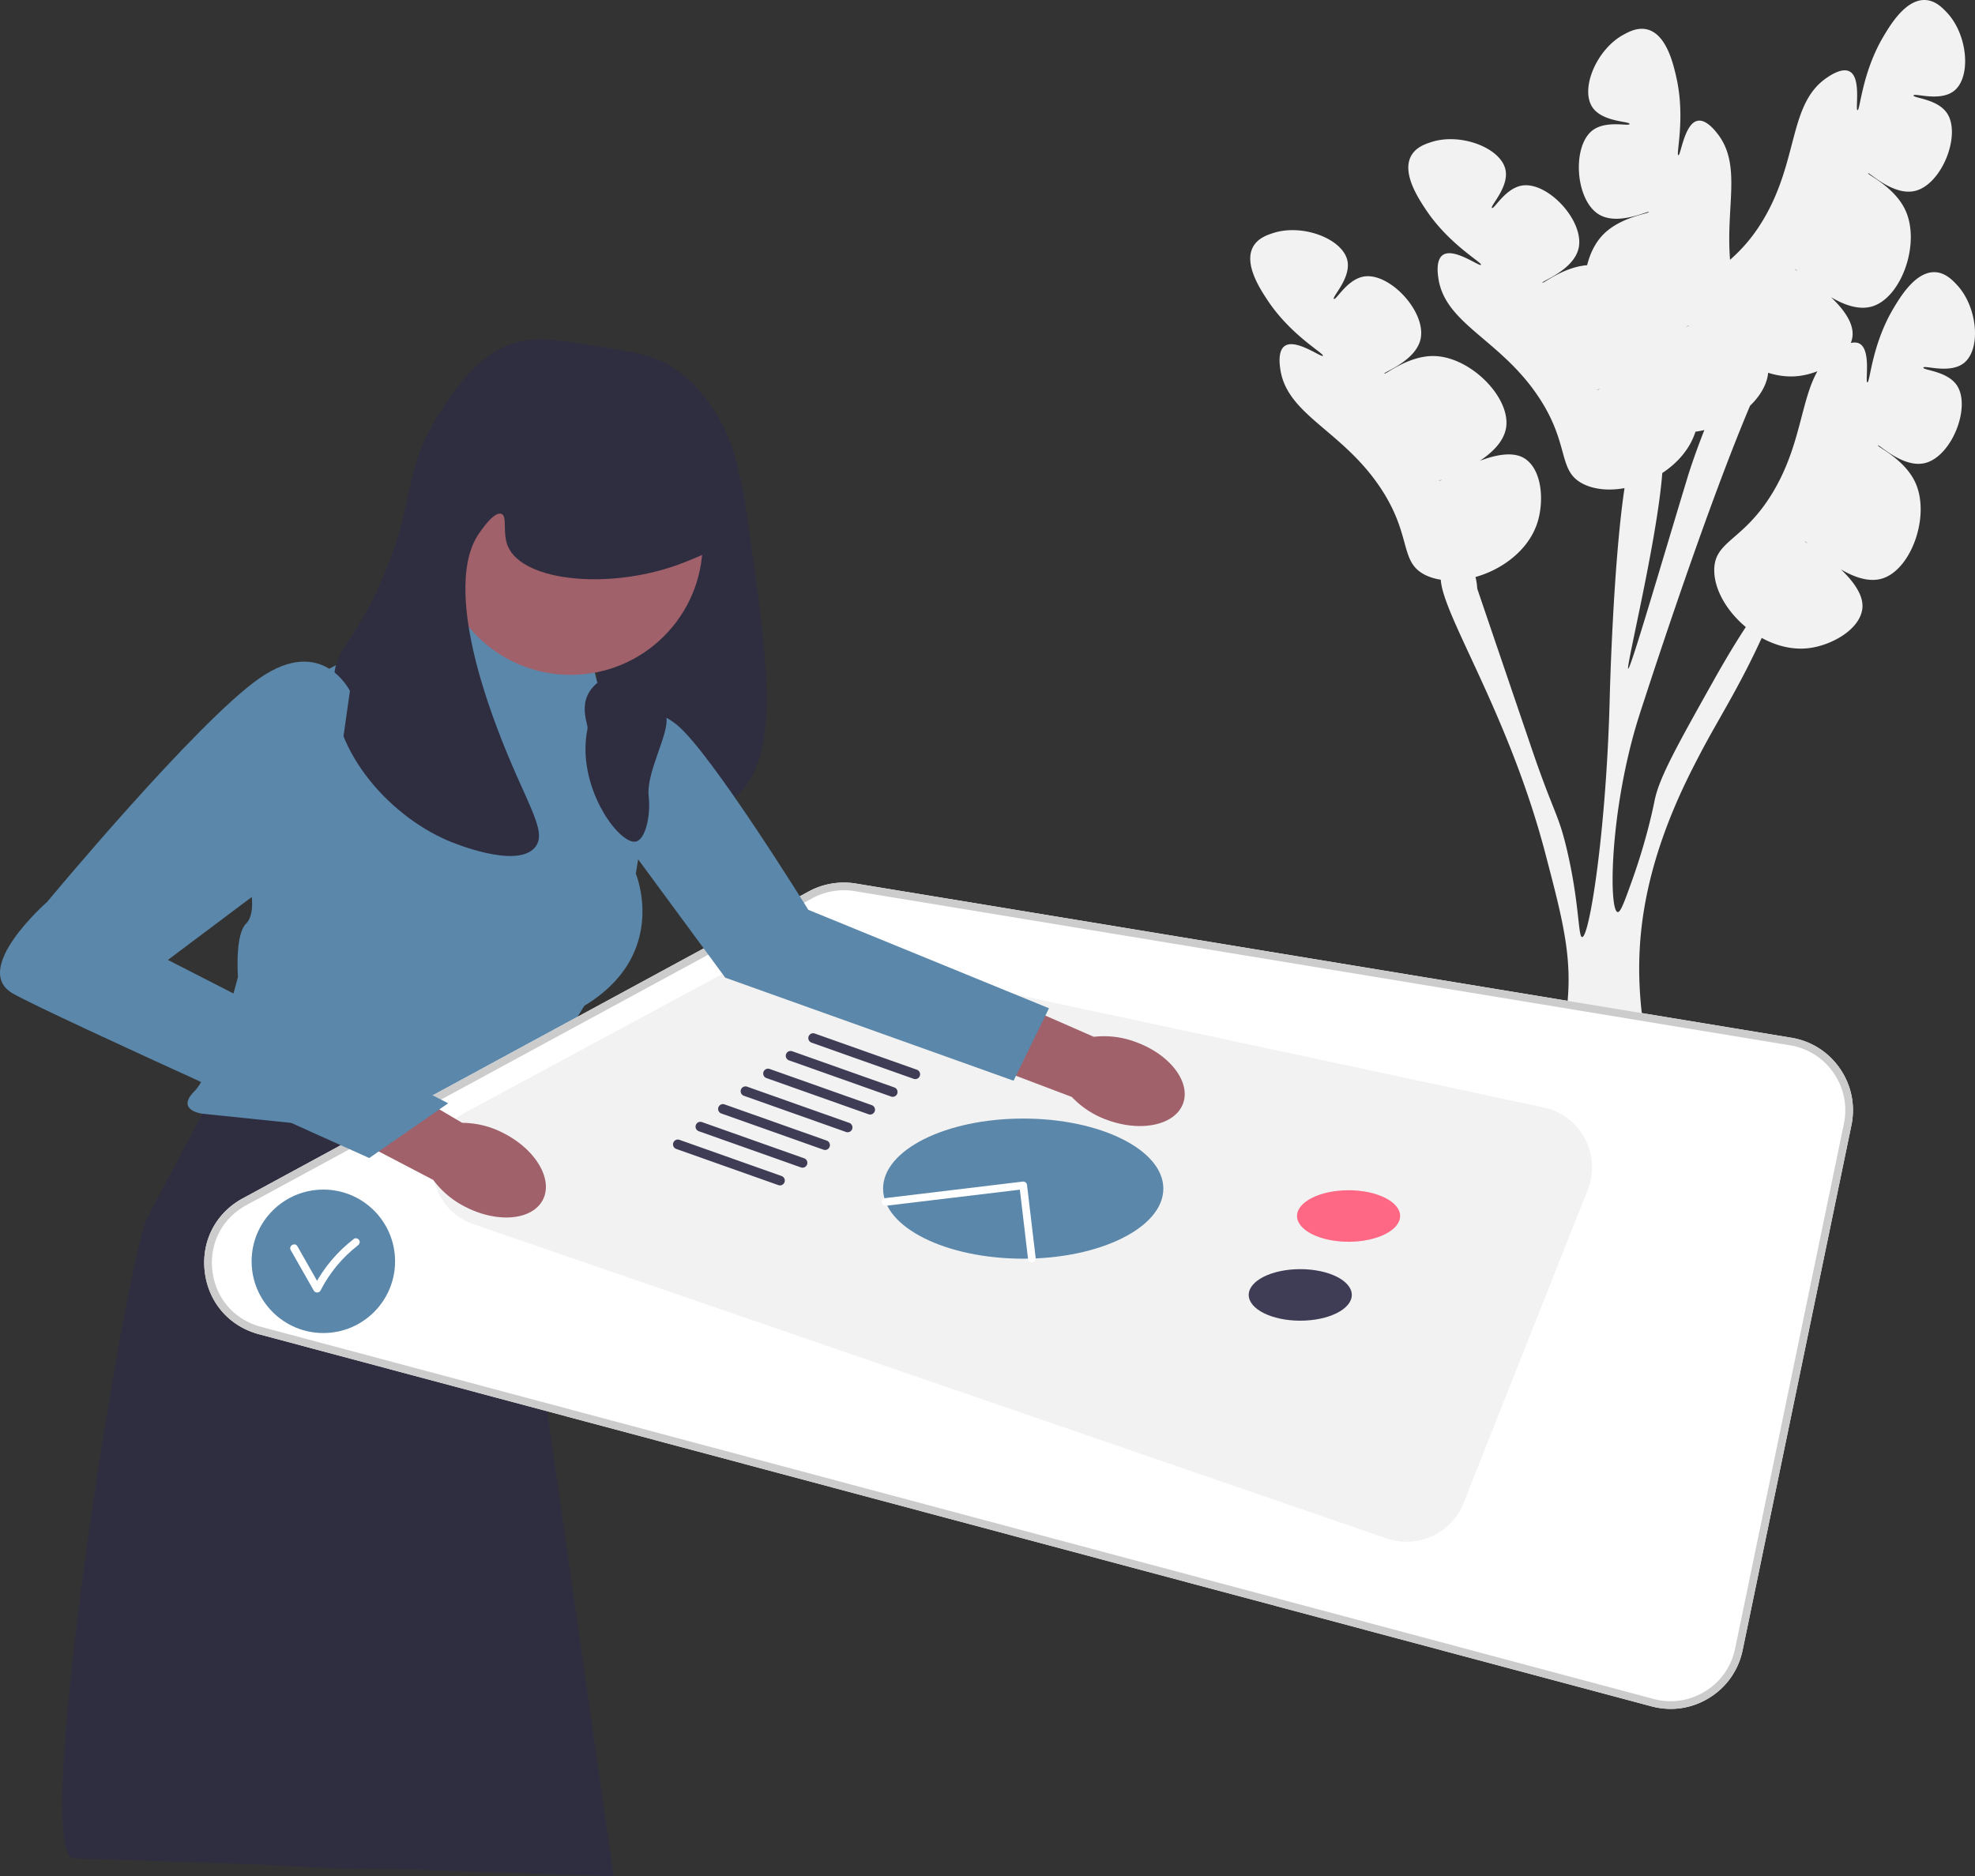 <svg xmlns="http://www.w3.org/2000/svg" width="770.936" height="732.5"><rect width="100%" height="100%" fill="#333333" stroke="none"/><path fill="#f2f2f2" d="M733.063 173.91c.375-.553 9.704 8.838 18.188 6.906 10.57-2.408 18.302-22.04 12.57-30.437-3.793-5.557-13.227-5.818-13.03-6.86.21-1.116 10.362 2.623 15.885-1.843 6.71-5.424 5.308-21.921-2.9-30.574-1.643-1.732-4.371-4.607-8.29-4.835-7.695-.448-13.736 9.683-16.391 14.136-8.443 14.157-9.135 29.01-10.176 28.871-.963-.128 1.593-12.558-3.04-15.103-1.015-.557-2.22-.55-3.419-.272a10.58 10.58 0 0 0 .632-2.422c.695-5.235-3.464-10.8-8.378-15.465 5.118 3.032 10.903 5.134 16.022 3.63 11.433-3.359 19.041-24.559 13.03-37.573-4.198-9.09-14.904-13.892-14.55-14.413.374-.551 9.703 8.84 18.188 6.907 10.57-2.407 18.302-22.04 12.57-30.436-3.793-5.558-13.227-5.819-13.031-6.861.21-1.115 10.363 2.623 15.886-1.842 6.71-5.425 5.307-21.922-2.901-30.575-1.643-1.731-4.37-4.607-8.289-4.835-7.695-.447-13.737 9.684-16.392 14.137-8.443 14.157-9.134 29.01-10.176 28.87-.963-.128 1.594-12.557-3.04-15.102-2.9-1.594-7.362 1.379-8.748 2.302-15.24 10.153-11.016 32.23-25.095 55.716-4.533 7.563-9.049 12.078-12.86 15.494-1.74-21.029 4.671-37.172-5.042-49.4-1.035-1.303-4.37-5.501-7.62-4.875-5.19 1.001-6.57 13.616-7.526 13.443-1.034-.187 2.864-14.536-.828-30.6-1.161-5.054-3.804-16.55-11.265-18.484-3.799-.986-7.278.914-9.372 2.058-10.468 5.718-16.863 20.99-12.141 28.21 3.887 5.945 14.697 5.502 14.554 6.627-.133 1.053-9.192-1.593-14.507 2.533-8.032 6.233-6.695 27.29 2.626 32.825 7.483 4.442 19.243-1.634 19.43-.994.177.604-11.486 1.89-18.27 9.254-2.816 3.056-4.748 7.12-5.84 11.513-9.24.694-17.147 7.314-17.443 6.804-.335-.577 12.173-4.91 14.112-13.393 2.414-10.569-11.922-26.05-21.974-24.527-6.653 1.008-10.98 9.396-11.834 8.767-.914-.673 6.858-8.2 5.23-15.113-1.978-8.399-17.451-14.29-28.808-10.646-2.272.73-6.047 1.94-7.951 5.372-3.74 6.74 2.768 16.577 5.629 20.9 9.095 13.748 22.178 20.813 21.601 21.691-.533.812-10.624-6.882-14.927-3.811-2.694 1.922-1.95 7.232-1.72 8.881 2.54 18.135 24.264 23.904 39.322 46.775 12.261 18.625 7.03 28.733 17.418 33.78 4.46 2.168 10.138 2.587 15.942 1.544-4.492 30.078-5.762 81.517-5.762 81.517-1.267 51.453-7.882 93.827-10.778 93.745-1.607-.048-1.015-13.01-5.886-33.851-3.418-14.613-5.032-13.94-13.907-40.012-14.085-41.36-21.126-62.032-21.141-62.145-.075-.9-.198-2.714-.713-4.55 10.425-2.917 20.548-10.39 24.065-20.877 2.813-8.39 2.074-20.852-4.77-25.342-4.414-2.897-11.232-1.563-17.567.842 4.952-3.296 9.355-7.598 10.22-12.862 1.931-11.76-13.872-27.808-28.206-28.036-10.01-.16-18.981 7.405-19.297 6.86-.335-.576 12.173-4.91 14.112-13.393 2.414-10.568-11.922-26.05-21.974-24.526-6.653 1.007-10.98 9.395-11.834 8.766-.914-.673 6.858-8.2 5.23-15.113-1.978-8.398-17.451-14.29-28.808-10.645-2.272.729-6.047 1.94-7.951 5.371-3.74 6.74 2.768 16.577 5.629 20.901 9.095 13.747 22.178 20.812 21.601 21.69-.533.812-10.624-6.882-14.927-3.81-2.694 1.922-1.95 7.232-1.72 8.88 2.54 18.136 24.264 23.904 39.322 46.776 12.261 18.624 7.03 28.732 17.418 33.78 1.797.874 3.797 1.456 5.919 1.781v.01c.914 14.22 26.531 52.436 40.79 106.77 7.102 27.07 10.988 41.839 8.19 62.403-2.762 20.387-10.435 34.147-10.295 43.232.01.85.084 1.634.242 2.392l42.107-5.527c.283-.816.504-1.653.68-2.513 3.207-15.468-8.492-38.977-2.547-76.891 4.415-28.135 16.511-51.276 22.15-62.057 6.93-13.259 15.118-25.73 23.958-45.097 5.677 3.126 12.112 4.786 18.499 3.983 8.78-1.104 19.689-7.174 20.767-15.288.695-5.234-3.464-10.8-8.378-15.464 5.118 3.032 10.903 5.134 16.021 3.63 11.434-3.36 19.042-24.56 13.03-37.574-4.197-9.09-14.903-13.892-14.55-14.412zm-171.31 13.862c-.03-.06.41-.252 1.175-.563-.721.405-1.144.624-1.175.563zm139.977-81.865c-.678-.475-1.058-.76-1.017-.815.042-.054.405.26 1.017.815zm-43.667 21.705c.753-.34 1.195-.527 1.217-.463.023.064-.426.22-1.217.463zm-34.608 24.65c-.03-.06.41-.251 1.175-.562-.721.405-1.144.624-1.175.563zm12.114 108.775c-1.011-.228 11.286-49.966 13.303-76.373 5.836-3.826 10.63-9.213 12.832-15.781.038-.114.073-.232.11-.348a37.861 37.861 0 0 0 3.478-.652c-4.115 10.405-6.411 17.96-6.411 17.96-10.686 35.205-22.39 75.405-23.312 75.194zm45.895-16.238c-3.375 5.175-7.33 11.537-12.775 21.268-13.968 24.93-20.945 37.388-22.78 46.27-.482 2.372-3.026 15.2-8.855 31.459-2.98 8.297-4.469 12.445-5.602 12.276-3.21-.487-3.263-33.214 5.62-67.1 1.522-5.768 2.735-9.491 5.043-16.531 3.744-11.485 24.608-75.32 41.02-114.046l.003-.006c3.03-2.905 5.298-6.228 6.411-9.727a13.93 13.93 0 0 0 .635-3.133c3.926 1.248 8.043 1.75 12.141 1.235 2.292-.288 4.728-.917 7.098-1.83-6.555 11.614-6.449 29.008-17.387 47.256-11.464 19.125-22.841 18.795-22.885 30.345-.029 7.67 4.965 16.155 12.318 22.256l-.005.008zm23.097-33.454c.041-.054.404.259 1.017.814-.678-.474-1.059-.76-1.017-.814z"/><path fill="#2f2e41" d="M264.226 161.61c6.429-1.072 13.425 6.78 16.347 10.06 7.801 8.755 9.43 18.94 10.06 23.263 9.94 68.226 14.911 102.338-5.659 118.205-19.548 15.079-55.281 11.035-62.246-2.515-2.713-5.278-.445-10.8 3.144-21.377 6.632-19.549 10.541-39.922 16.347-59.732 13.258-45.231 12.145-66.261 22.007-67.905zM88.804 416.253 57.52 475.302C49.532 490.376 11.742 722.574 28.548 725.5l72.795 2.415 30.205 1.585 31.045.447 76.955 2.553-43.227-302.415-107.517-13.832z"/><path fill="#5b87aa" d="m165.826 243.032 62.246 2.515 5.03 20.75 14.99 12.228a19.968 19.968 0 0 1 7.098 18.609l-6.998 43.983s13.204 31.438-20.12 51.558l-33.323 54.072-115.69-11.946s-10.689-1.257-3.144-8.802 16.976-44.642 16.976-44.642-1.257-16.347 3.144-20.748 1.337-15.72 1.337-15.72l17.902-66.174c3.488-12.895 15.188-21.85 28.546-21.85h19.853l2.153-13.833z"/><path fill="#fff" d="M644.667 666.158 101.05 520.871c-11.614-3.104-19.707-12.448-21.121-24.387s4.272-22.915 14.84-28.646L315.69 348.022a28.866 28.866 0 0 1 18.378-3.093l365.157 60.197c7.795 1.285 14.55 5.581 19.022 12.095s6.05 14.361 4.447 22.097l-42.462 204.905c-1.621 7.82-6.258 14.437-13.056 18.63-4.609 2.843-9.767 4.297-15.016 4.297a29.01 29.01 0 0 1-7.494-.992z"/><path fill="#ccc" d="M644.667 666.158 101.05 520.871c-11.614-3.104-19.707-12.448-21.121-24.387s4.272-22.915 14.84-28.646L315.69 348.022a28.866 28.866 0 0 1 18.378-3.093l365.157 60.197c7.795 1.285 14.55 5.581 19.022 12.095s6.05 14.361 4.447 22.097l-42.462 204.905c-1.621 7.82-6.258 14.437-13.056 18.63-4.609 2.843-9.767 4.297-15.016 4.297a29.01 29.01 0 0 1-7.494-.992zm54.07-258.071-365.156-60.198a25.857 25.857 0 0 0-16.46 2.77L96.198 470.475c-9.464 5.132-14.558 14.963-13.291 25.656s8.515 19.061 18.917 21.842L645.442 663.26c6.91 1.845 14.071.796 20.16-2.96 6.09-3.755 10.242-9.682 11.694-16.687l42.461-204.904c1.436-6.928.021-13.957-3.983-19.791-4.004-5.834-10.055-9.68-17.037-10.831l.245-1.48-.245 1.48z"/><path fill="#f2f2f2" d="m619.76 464.494-48.479 122.332c-4.7 11.86-17.895 17.929-29.958 13.778L184.988 478c-19.676-6.77-21.874-33.718-3.555-43.587l114.675-61.781a23.87 23.87 0 0 1 16.314-2.328l290.14 62.053c14.438 3.088 22.639 18.411 17.199 32.137z"/><ellipse cx="526.414" cy="474.727" fill="#ff6884" rx="20.12" ry="10.06"/><ellipse cx="507.552" cy="505.535" fill="#3f3d56" rx="20.12" ry="10.06"/><ellipse cx="399.407" cy="464.038" fill="#5b87aa" rx="54.701" ry="27.351"/><path fill="#3f3d56" d="M304.466 462.781a1.888 1.888 0 0 0 .63-3.665l-39.916-14.147a1.887 1.887 0 0 0-1.26 3.556l39.916 14.147c.208.074.42.109.63.109zm8.802-6.916a1.888 1.888 0 0 0 .63-3.665l-39.916-14.147a1.887 1.887 0 0 0-1.26 3.556l39.916 14.147c.208.074.42.109.63.109zm8.802-6.916a1.888 1.888 0 0 0 .63-3.666l-39.915-14.146a1.887 1.887 0 0 0-1.26 3.556l39.916 14.147c.208.073.42.108.63.108zm8.803-6.917a1.888 1.888 0 0 0 .63-3.665l-39.916-14.147a1.887 1.887 0 0 0-1.26 3.556l39.916 14.148c.208.073.42.108.63.108zm8.803-6.916a1.888 1.888 0 0 0 .63-3.665l-39.916-14.147a1.887 1.887 0 0 0-1.26 3.556l39.916 14.147c.208.074.42.109.63.109zm8.802-6.916a1.888 1.888 0 0 0 .63-3.665l-39.916-14.147a1.887 1.887 0 0 0-1.26 3.556l39.916 14.147c.208.074.42.109.63.109zm8.802-6.916a1.888 1.888 0 0 0 .63-3.666l-39.915-14.146a1.887 1.887 0 0 0-1.26 3.556l39.916 14.147c.208.074.42.109.63.109z"/><circle cx="222.728" cy="211.909" r="51.557" fill="#a0616a"/><path fill="#2f2e41" d="M233.417 135.202c-14.516-2.366-22.311-3.637-30.18-1.886-15.763 3.507-24.907 17.6-31.438 27.665-15.617 24.07-8.556 34.186-23.892 67.905-11.002 24.188-16.548 23.188-17.605 35.838-2.219 26.554 20.37 53.116 44.641 63.504 1.621.694 26.845 11.249 33.953 2.515 5.21-6.403-3.994-17.423-15.09-47.156-19.512-52.28-10.292-69.754-7.545-74.193 1.735-2.804 6.685-9.774 9.43-8.802 2.485.88.335 7.258 2.516 12.575 5.844 14.243 41.363 17.406 69.162 6.287 8.198-3.279 13.229-5.29 16.977-10.688 12.716-18.316-2.465-56.698-26.408-67.905-5.447-2.55-11.805-3.586-24.521-5.66z"/><path fill="#a0616a" d="M196.554 442.382c12.54 6.36 19.422 17.985 15.373 25.965-4.05 7.98-17.495 9.29-30.038 2.926a35.187 35.187 0 0 1-12.772-10.632l-52.79-27.62 13.49-24.496 50.609 29.829a35.19 35.19 0 0 1 16.128 4.028zm246.894-35.537c13.21 4.817 21.43 15.538 18.363 23.944-3.067 8.406-16.26 11.312-29.473 6.491a35.187 35.187 0 0 1-13.95-9.031l-55.71-21.12 10.468-25.931 53.808 23.573a35.19 35.19 0 0 1 16.494 2.074z"/><path fill="#5b87aa" d="M136.59 269.754s-10.69-22.006-35.21-5.03c-24.522 16.977-82.996 87.396-82.996 87.396s-30.18 26.408-13.203 35.84 138.953 64.132 138.953 64.132l30.81-21.378L65.54 374.755l62.842-47.156 8.206-57.845zm106.887 13.204s7.48-10.689 20.716 0 51.33 72.235 51.33 72.235l93.944 38.425-13.833 28.294-112.546-40.24-49.042-66.648 9.43-32.066z"/><path fill="#2f2e41" d="M237.504 263.781c-14.26 7.281-7.698 18.46-8.174 20.749-4.634 22.29 12.306 45.377 18.862 44.012 3.847-.8 5.869-10.38 5.03-17.605-1.086-9.364 7.92-24.188 6.917-30.808-2.461-16.243 12.386-16.547 9.43-22.635-1.73-3.568-23.568 1.948-32.065 6.287z"/><path fill="#fff" d="M402.787 492.835a1.5 1.5 0 0 0 1.492-1.677l-3.382-28.554a1.499 1.499 0 0 0-1.67-1.312l-53.708 6.459a1.5 1.5 0 0 0-1.31 1.668 1.496 1.496 0 0 0 1.668 1.31l52.217-6.279 3.205 27.062a1.5 1.5 0 0 0 1.488 1.323z"/><circle cx="126.217" cy="492.413" r="28" fill="#5b87aa"/><path fill="#fff" d="m113.495 488.046 9 15.827c.535.942 2.073 1.01 2.59 0 3.515-6.864 8.48-12.94 14.598-17.65.647-.497.976-1.284.539-2.052-.362-.635-1.412-1.03-2.053-.538-6.536 5.03-11.91 11.376-15.674 18.726h2.59l-9-15.827c-.954-1.678-3.546-.168-2.59 1.514z"/></svg>